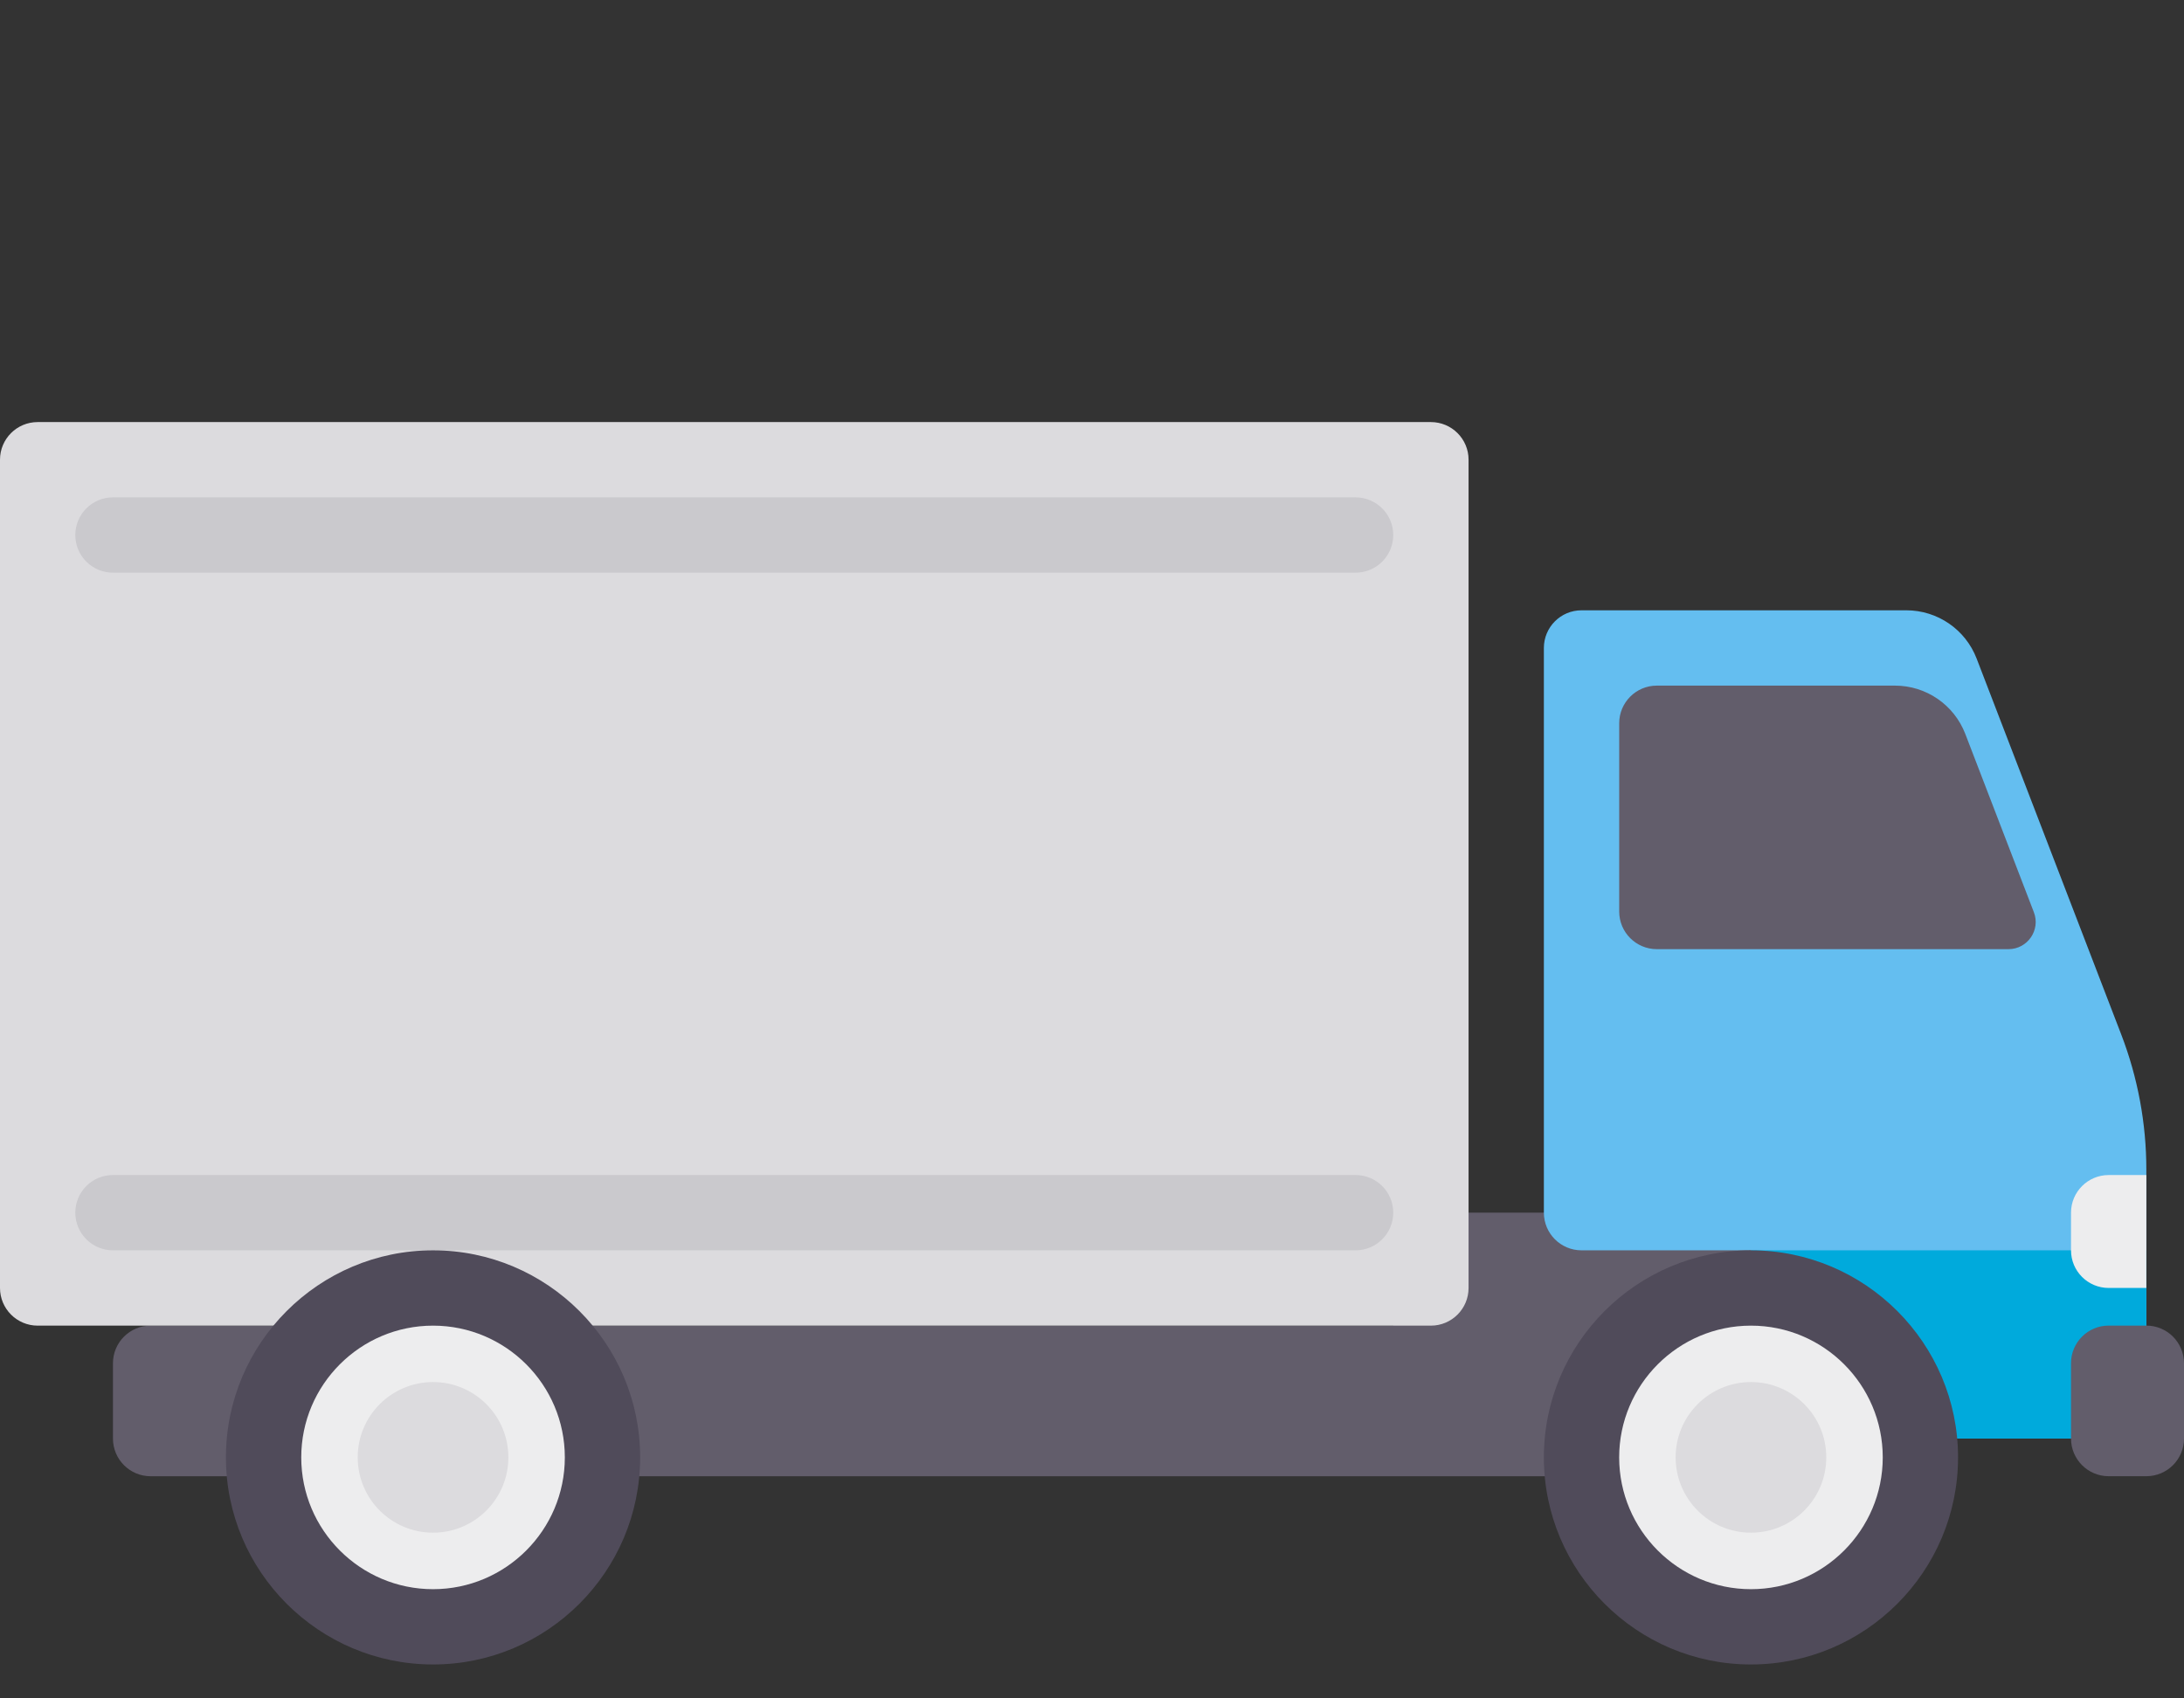 <?xml version="1.0" encoding="utf-8"?>
<!-- Generator: Adobe Illustrator 16.0.0, SVG Export Plug-In . SVG Version: 6.00 Build 0)  -->
<!DOCTYPE svg PUBLIC "-//W3C//DTD SVG 1.1//EN" "http://www.w3.org/Graphics/SVG/1.1/DTD/svg11.dtd">
<svg version="1.1" id="Layer_1" xmlns="http://www.w3.org/2000/svg" xmlns:xlink="http://www.w3.org/1999/xlink" x="0px" y="0px"
	 width="90px" height="70px" viewBox="0 0 90 70" enable-background="new 0 0 90 70" xml:space="preserve">
<rect x="0" y="0" width="90" height="70" fill="#333333" stroke="none"/>
<g>
	<path fill="#625D6B" d="M72.932,49.98H57.414v4.656H6.207c-0.857,0-1.552,0.694-1.552,1.551v3.104c0,0.857,0.695,1.553,1.552,1.553
		h66.725V49.98L72.932,49.98z"/>
	<path fill="#DCDBDE" d="M58.965,17.396H1.552C0.695,17.396,0,18.09,0,18.947v34.137c0,0.857,0.695,1.553,1.552,1.553h57.414
		c0.856,0,1.552-0.695,1.552-1.553V18.947C60.518,18.09,59.822,17.396,58.965,17.396z"/>
	<g>
		<path fill="#CAC9CD" d="M55.861,51.533H4.655c-0.857,0-1.552-0.695-1.552-1.553l0,0c0-0.856,0.695-1.551,1.552-1.551h51.206
			c0.857,0,1.553,0.694,1.553,1.551l0,0C57.414,50.838,56.719,51.533,55.861,51.533z"/>
		<path fill="#CAC9CD" d="M55.861,23.603H4.655c-0.857,0-1.552-0.695-1.552-1.552l0,0c0-0.857,0.695-1.552,1.552-1.552h51.206
			c0.857,0,1.553,0.695,1.553,1.552l0,0C57.414,22.908,56.719,23.603,55.861,23.603z"/>
	</g>
	<path fill="#64BEF0" d="M78.559,25.154H65.172c-0.856,0-1.551,0.695-1.551,1.552V49.98c0,0.857,0.694,1.553,1.551,1.553h6.983
		v7.758h16.293V48.207c0-1.904-0.351-3.792-1.034-5.569l-5.959-15.494C80.994,25.945,79.842,25.154,78.559,25.154z"/>
	<rect x="72.155" y="51.533" fill="#00AADC" width="16.293" height="7.758"/>
	<circle fill="#EDEDEE" cx="17.845" cy="60.067" r="7.112"/>
	<path fill="#504B5A" d="M17.845,68.602c-4.706,0-8.535-3.828-8.535-8.535c0-4.705,3.829-8.534,8.535-8.534s8.535,3.829,8.535,8.534
		C26.379,64.773,22.551,68.602,17.845,68.602z M17.845,54.637c-2.995,0-5.431,2.436-5.431,5.43c0,2.996,2.436,5.432,5.431,5.432
		s5.431-2.436,5.431-5.432C23.276,57.072,20.84,54.637,17.845,54.637z"/>
	<circle fill="#DCDBDE" cx="17.845" cy="60.066" r="3.104"/>
	<circle fill="#EDEDEE" cx="72.155" cy="60.067" r="7.112"/>
	<path fill="#504B5A" d="M72.155,68.602c-4.706,0-8.534-3.828-8.534-8.535c0-4.705,3.828-8.534,8.534-8.534s8.534,3.829,8.534,8.534
		C80.689,64.773,76.861,68.602,72.155,68.602z M72.155,54.637c-2.995,0-5.431,2.436-5.431,5.43c0,2.996,2.436,5.432,5.431,5.432
		s5.431-2.436,5.431-5.432C77.586,57.072,75.15,54.637,72.155,54.637z"/>
	<circle fill="#DCDBDE" cx="72.155" cy="60.066" r="3.104"/>
	<path fill="#625D6B" d="M86.896,60.843h1.552c0.856,0,1.552-0.694,1.552-1.552v-3.104c0-0.857-0.695-1.552-1.552-1.552h-1.552
		c-0.857,0-1.552,0.694-1.552,1.552v3.104C85.345,60.148,86.039,60.843,86.896,60.843z"/>
	<path fill="#EDEDEE" d="M86.896,48.43h1.552v4.654h-1.552c-0.857,0-1.552-0.694-1.552-1.551V49.98
		C85.345,49.124,86.039,48.43,86.896,48.43z"/>
	<path fill="#625D6B" d="M78.09,28.258h-9.814c-0.856,0-1.551,0.695-1.551,1.552v7.758c0,0.857,0.694,1.552,1.551,1.552h14.49
		c0.787,0,1.33-0.789,1.047-1.523l-2.826-7.349C80.525,29.048,79.373,28.258,78.09,28.258z"/>
</g>
</svg>
